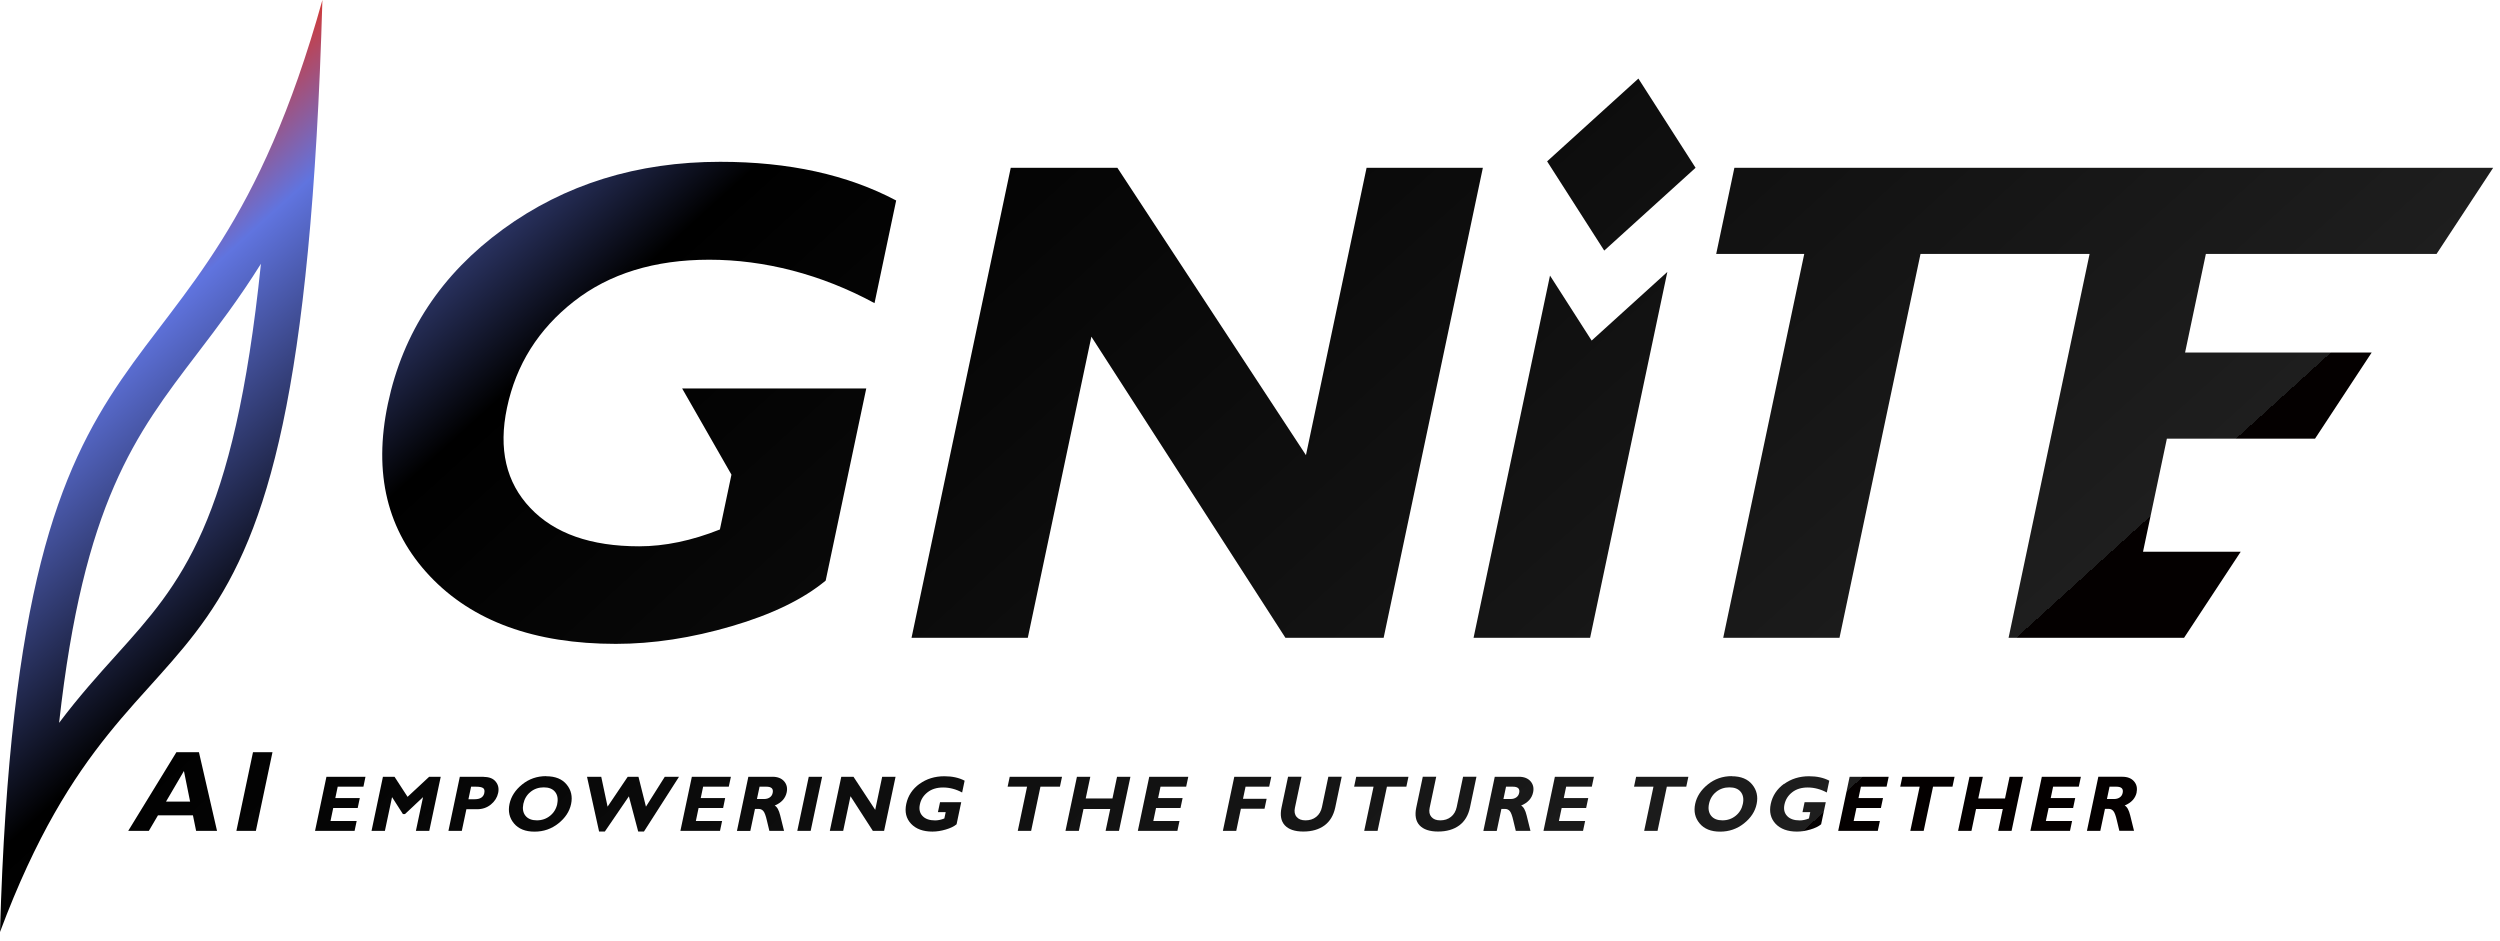 <svg width="239" height="90" viewBox="0 0 239 90" fill="none" xmlns="http://www.w3.org/2000/svg">
<path d="M148.18 26.345L140.872 60.976H152.015L159.398 25.996L152.161 32.558L148.18 26.345Z" fill="url(#paint0_linear_734_371)"/>
<path d="M162.096 16.041L156.63 7.511L147.904 15.425L153.364 23.956L162.096 16.041Z" fill="url(#paint1_linear_734_371)"/>
<path d="M19.019 71.913H16.863L12.259 79.429H14.23L15.102 77.945H18.445L18.748 79.429H20.747L19.019 71.913ZM15.872 76.631L17.584 73.707L18.174 76.631H15.866H15.872Z" fill="url(#paint2_linear_734_371)"/>
<path d="M22.599 79.429H24.462L26.049 71.913H24.186L22.599 79.429Z" fill="url(#paint3_linear_734_371)"/>
<path d="M30.118 79.429H33.899L34.099 78.485H31.597L31.857 77.242H34.197L34.397 76.293H32.057L32.285 75.207H34.744L34.939 74.263H31.207L30.118 79.429Z" fill="url(#paint4_linear_734_371)"/>
<path d="M38.964 76.178L37.718 74.263H36.608L35.519 79.429H36.797L37.48 76.205L38.52 77.825H38.715L40.443 76.205L39.76 79.429H41.039L42.133 74.263H41.023L38.964 76.178Z" fill="url(#paint5_linear_734_371)"/>
<path d="M46.244 74.263H43.958L42.869 79.434H44.148L44.587 77.362H45.605C46.125 77.362 46.569 77.209 46.937 76.903C47.306 76.598 47.533 76.233 47.625 75.802C47.712 75.387 47.636 75.027 47.392 74.727C47.149 74.422 46.77 74.274 46.249 74.274L46.244 74.263ZM46.304 75.807C46.217 76.205 45.914 76.407 45.377 76.407H44.782L45.036 75.207H45.486C45.827 75.207 46.06 75.251 46.184 75.338C46.309 75.425 46.347 75.583 46.298 75.807H46.304Z" fill="url(#paint6_linear_734_371)"/>
<path d="M52.214 74.198C51.337 74.198 50.573 74.465 49.917 74.994C49.262 75.523 48.861 76.145 48.709 76.854C48.558 77.574 48.699 78.196 49.137 78.72C49.576 79.243 50.226 79.505 51.098 79.505C51.97 79.505 52.718 79.243 53.379 78.72C54.04 78.196 54.446 77.574 54.597 76.86C54.744 76.156 54.608 75.534 54.175 75.005C53.747 74.476 53.092 74.209 52.219 74.209L52.214 74.198ZM53.276 76.849C53.178 77.318 52.945 77.7 52.588 77.989C52.23 78.278 51.808 78.425 51.326 78.425C50.844 78.425 50.475 78.283 50.237 77.989C50.004 77.7 49.934 77.318 50.031 76.849C50.134 76.374 50.361 75.992 50.719 75.703C51.077 75.414 51.499 75.272 51.987 75.272C52.474 75.272 52.832 75.414 53.065 75.703C53.297 75.992 53.368 76.374 53.27 76.849H53.276Z" fill="url(#paint7_linear_734_371)"/>
<path d="M61.753 77.116L61.038 74.263H60.008L58.085 77.116L57.479 74.263H56.119L57.273 79.494H57.825L60.122 76.129L61.011 79.494H61.563L64.911 74.263H63.551L61.753 77.116Z" fill="url(#paint8_linear_734_371)"/>
<path d="M65.046 79.429H68.833L69.033 78.485H66.525L66.785 77.242H69.131L69.326 76.293H66.991L67.219 75.207H69.672L69.873 74.263H66.141L65.046 79.429Z" fill="url(#paint9_linear_734_371)"/>
<path d="M73.832 74.264H71.541L70.452 79.435H71.731L72.175 77.335H72.543C72.711 77.335 72.857 77.4 72.976 77.537C73.096 77.673 73.209 77.978 73.318 78.458C73.426 78.938 73.502 79.26 73.551 79.429H74.954C74.834 78.971 74.715 78.486 74.591 77.967C74.466 77.449 74.293 77.133 74.06 77.013C74.704 76.74 75.089 76.32 75.208 75.747C75.295 75.333 75.214 74.984 74.965 74.695C74.715 74.406 74.341 74.258 73.843 74.258L73.832 74.264ZM73.87 75.796C73.832 75.987 73.735 76.135 73.589 76.233C73.442 76.337 73.258 76.386 73.041 76.386H72.364L72.614 75.207H73.263C73.751 75.207 73.951 75.404 73.87 75.791V75.796Z" fill="url(#paint10_linear_734_371)"/>
<path d="M76.222 79.429H77.5L78.594 74.263H77.316L76.222 79.429Z" fill="url(#paint11_linear_734_371)"/>
<path d="M83.67 77.422L81.595 74.263H80.425L79.331 79.429H80.609L81.308 76.118L83.442 79.429H84.52L85.615 74.263H84.336L83.67 77.422Z" fill="url(#paint12_linear_734_371)"/>
<path d="M87.906 74.934C87.229 75.431 86.806 76.069 86.638 76.854C86.476 77.624 86.628 78.251 87.099 78.753C87.57 79.249 88.247 79.5 89.141 79.5C89.547 79.5 89.97 79.434 90.414 79.303C90.858 79.173 91.2 79.009 91.449 78.802L91.893 76.691H89.867L89.666 77.64H90.409L90.279 78.245C89.97 78.371 89.672 78.431 89.39 78.431C88.859 78.431 88.459 78.289 88.193 78.011C87.928 77.727 87.841 77.362 87.939 76.909C88.036 76.434 88.285 76.047 88.675 75.742C89.065 75.436 89.564 75.284 90.165 75.284C90.766 75.284 91.394 75.442 91.98 75.763L92.218 74.634C91.682 74.351 91.037 74.209 90.284 74.209C89.369 74.209 88.572 74.454 87.895 74.951L87.906 74.934Z" fill="url(#paint13_linear_734_371)"/>
<path d="M96.329 75.207H98.187L97.299 79.429H98.577L99.466 75.207H101.329L101.529 74.263H96.529L96.329 75.207Z" fill="url(#paint14_linear_734_371)"/>
<path d="M106.351 76.336H103.794L104.233 74.263H102.954L101.86 79.429H103.138L103.583 77.34H106.139L105.695 79.429H106.974L108.068 74.263H106.789L106.351 76.336Z" fill="url(#paint15_linear_734_371)"/>
<path d="M108.778 79.429H112.559L112.759 78.485H110.257L110.517 77.242H112.857L113.057 76.293H110.717L110.945 75.207H113.398L113.599 74.263H109.867L108.778 79.429Z" fill="url(#paint16_linear_734_371)"/>
<path d="M116.908 79.429H118.186L118.63 77.312H120.889L121.09 76.363H118.831L119.075 75.207H121.333L121.534 74.263H117.997L116.908 79.429Z" fill="url(#paint17_linear_734_371)"/>
<path d="M126.382 77.144C126.296 77.553 126.111 77.869 125.83 78.093C125.548 78.317 125.207 78.426 124.811 78.426C124.416 78.426 124.145 78.317 123.961 78.098C123.771 77.88 123.717 77.591 123.793 77.231L124.421 74.258H123.138L122.515 77.198C122.358 77.94 122.466 78.507 122.829 78.9C123.197 79.293 123.782 79.495 124.6 79.495C125.418 79.495 126.095 79.298 126.621 78.911C127.146 78.524 127.487 77.951 127.65 77.193L128.267 74.258H126.989L126.382 77.138V77.144Z" fill="url(#paint18_linear_734_371)"/>
<path d="M129.454 75.207H131.312L130.418 79.429H131.696L132.59 75.207H134.448L134.648 74.263H129.654L129.454 75.207Z" fill="url(#paint19_linear_734_371)"/>
<path d="M139.264 77.144C139.177 77.553 138.993 77.869 138.711 78.093C138.429 78.317 138.088 78.426 137.693 78.426C137.297 78.426 137.032 78.317 136.842 78.098C136.653 77.88 136.598 77.591 136.674 77.231L137.303 74.258H136.019L135.396 77.198C135.239 77.94 135.347 78.507 135.71 78.9C136.078 79.293 136.663 79.495 137.481 79.495C138.299 79.495 138.976 79.298 139.502 78.911C140.027 78.524 140.369 77.951 140.531 77.193L141.149 74.258H139.87L139.264 77.138V77.144Z" fill="url(#paint20_linear_734_371)"/>
<path d="M145.19 74.264H142.899L141.81 79.435H143.089L143.533 77.335H143.901C144.069 77.335 144.215 77.4 144.334 77.537C144.454 77.673 144.567 77.978 144.676 78.458C144.784 78.938 144.86 79.26 144.909 79.429H146.312C146.192 78.971 146.073 78.486 145.949 77.967C145.824 77.449 145.651 77.133 145.418 77.013C146.062 76.74 146.447 76.32 146.566 75.747C146.653 75.333 146.572 74.984 146.322 74.695C146.073 74.406 145.699 74.258 145.201 74.258L145.19 74.264ZM145.234 75.796C145.196 75.987 145.098 76.135 144.952 76.233C144.806 76.337 144.622 76.386 144.405 76.386H143.728L143.977 75.207H144.627C145.114 75.207 145.315 75.404 145.234 75.791V75.796Z" fill="url(#paint21_linear_734_371)"/>
<path d="M147.557 79.429H151.338L151.539 78.485H149.031L149.296 77.242H151.636L151.837 76.293H149.497L149.724 75.207H152.178L152.378 74.263H148.646L147.557 79.429Z" fill="url(#paint22_linear_734_371)"/>
<path d="M156.213 75.207H158.071L157.183 79.429H158.461L159.349 75.207H161.207L161.408 74.263H156.413L156.213 75.207Z" fill="url(#paint23_linear_734_371)"/>
<path d="M165.563 74.198C164.685 74.198 163.921 74.465 163.266 74.994C162.61 75.523 162.21 76.145 162.058 76.854C161.906 77.574 162.047 78.196 162.486 78.72C162.919 79.243 163.575 79.505 164.441 79.505C165.308 79.505 166.061 79.243 166.722 78.72C167.383 78.196 167.789 77.574 167.935 76.86C168.082 76.156 167.946 75.534 167.513 75.005C167.085 74.476 166.435 74.209 165.557 74.209L165.563 74.198ZM166.619 76.849C166.521 77.318 166.289 77.7 165.931 77.989C165.574 78.278 165.151 78.425 164.669 78.425C164.187 78.425 163.818 78.283 163.585 77.989C163.353 77.694 163.282 77.318 163.38 76.849C163.477 76.374 163.71 75.992 164.068 75.703C164.425 75.414 164.848 75.272 165.335 75.272C165.823 75.272 166.18 75.414 166.413 75.703C166.646 75.992 166.716 76.374 166.619 76.849Z" fill="url(#paint24_linear_734_371)"/>
<path d="M170.552 74.934C169.875 75.431 169.452 76.069 169.284 76.854C169.122 77.624 169.279 78.251 169.745 78.753C170.216 79.249 170.899 79.5 171.792 79.5C172.199 79.5 172.621 79.434 173.065 79.303C173.51 79.173 173.851 79.009 174.1 78.802L174.544 76.691H172.518L172.318 77.64H173.06L172.935 78.245C172.627 78.371 172.329 78.431 172.047 78.431C171.516 78.431 171.115 78.289 170.85 78.011C170.585 77.727 170.498 77.362 170.595 76.909C170.698 76.434 170.942 76.047 171.332 75.742C171.722 75.436 172.22 75.284 172.822 75.284C173.423 75.284 174.051 75.442 174.642 75.763L174.88 74.634C174.344 74.351 173.699 74.209 172.946 74.209C172.031 74.209 171.24 74.454 170.557 74.951L170.552 74.934Z" fill="url(#paint25_linear_734_371)"/>
<path d="M175.731 79.429H179.517L179.718 78.485H177.21L177.475 77.242H179.815L180.016 76.293H177.675L177.903 75.207H180.357L180.557 74.263H176.825L175.731 79.429Z" fill="url(#paint26_linear_734_371)"/>
<path d="M181.662 75.207H183.52L182.626 79.429H183.905L184.799 75.207H186.657L186.857 74.263H181.863L181.662 75.207Z" fill="url(#paint27_linear_734_371)"/>
<path d="M191.678 76.336H189.122L189.56 74.263H188.282L187.193 79.429H188.472L188.91 77.34H191.467L191.028 79.429H192.307L193.396 74.263H192.117L191.678 76.336Z" fill="url(#paint28_linear_734_371)"/>
<path d="M194.105 79.429H197.892L198.092 78.485H195.584L195.849 77.242H198.19L198.39 76.293H196.05L196.277 75.207H198.731L198.932 74.263H195.199L194.105 79.429Z" fill="url(#paint29_linear_734_371)"/>
<path d="M204.256 75.747C204.343 75.333 204.262 74.984 204.012 74.695C203.763 74.406 203.389 74.258 202.891 74.258H200.6L199.511 79.429H200.789L201.234 77.329H201.602C201.77 77.329 201.916 77.395 202.035 77.531C202.154 77.667 202.268 77.973 202.377 78.453C202.485 78.933 202.561 79.255 202.609 79.424H204.012C203.893 78.966 203.774 78.48 203.65 77.962C203.525 77.444 203.352 77.127 203.119 77.007C203.763 76.735 204.148 76.315 204.267 75.742L204.256 75.747ZM202.929 75.796C202.891 75.987 202.794 76.135 202.647 76.233C202.501 76.337 202.317 76.386 202.1 76.386H201.423L201.672 75.207H202.322C202.81 75.207 203.01 75.404 202.929 75.791V75.796Z" fill="url(#paint30_linear_734_371)"/>
<path d="M0 89.1C13.808 52.178 28.65 75.415 30.822 0C18.775 43.206 1.88 23.896 0 89.1ZM5.65 69.098C7.995 48.049 12.93 41.575 18.846 33.818C20.806 31.244 22.87 28.544 24.945 25.216C22.372 50.122 17.264 55.794 11.153 62.58C9.393 64.533 7.546 66.584 5.655 69.098H5.65Z" fill="url(#paint31_linear_734_371)"/>
<path d="M48.096 21.911C42.197 26.209 38.525 31.767 37.084 38.591C35.675 45.261 37.014 50.754 41.092 55.074C45.171 59.394 51.103 61.554 58.876 61.554C62.413 61.554 66.102 60.992 69.948 59.863C73.794 58.74 76.79 57.283 78.935 55.505L82.814 37.14H65.214L69.927 45.376L68.822 50.618C66.124 51.692 63.551 52.227 61.103 52.227C56.482 52.227 53.01 51.005 50.697 48.562C48.378 46.118 47.636 42.922 48.47 38.978C49.337 34.86 51.471 31.472 54.862 28.816C58.253 26.16 62.571 24.829 67.809 24.829C73.047 24.829 78.507 26.214 83.605 28.98L85.674 19.167C81.021 16.701 75.414 15.469 68.854 15.469C60.913 15.469 53.99 17.618 48.086 21.916L48.096 21.911Z" fill="url(#paint32_linear_734_371)"/>
<path d="M104.335 32.187L122.888 60.976H132.276L141.717 16.255L141.761 16.042H130.645L124.849 43.511L106.822 16.042H96.627L87.142 60.976H98.257L104.335 32.187Z" fill="url(#paint33_linear_734_371)"/>
<path d="M232.933 24.278L238.345 16.042H165.807L164.068 24.278H172.486L164.739 60.976H175.855L183.601 24.278H199.765L192.019 60.976H208.795L214.212 52.745H204.873L207.154 41.934H221.319L226.731 33.704H208.893L210.881 24.278H232.933Z" fill="url(#paint34_linear_734_371)"/>
<defs>
<linearGradient id="paint0_linear_734_371" x1="142.51" y1="106.5" x2="38.938" y2="-7.787" gradientUnits="userSpaceOnUse">
<stop stop-color="#040000"/>
<stop offset="0" stop-color="#040000"/>
<stop offset="0" stop-color="#1E1E1E"/>
<stop offset="0.741"/>
<stop offset="0.921" stop-color="#6074DF"/>
<stop offset="1" stop-color="#D23834"/>
</linearGradient>
<linearGradient id="paint1_linear_734_371" x1="142.51" y1="106.5" x2="38.938" y2="-7.787" gradientUnits="userSpaceOnUse">
<stop stop-color="#040000"/>
<stop offset="0" stop-color="#040000"/>
<stop offset="0" stop-color="#1E1E1E"/>
<stop offset="0.741"/>
<stop offset="0.921" stop-color="#6074DF"/>
<stop offset="1" stop-color="#D23834"/>
</linearGradient>
<linearGradient id="paint2_linear_734_371" x1="142.51" y1="106.5" x2="38.938" y2="-7.787" gradientUnits="userSpaceOnUse">
<stop stop-color="#040000"/>
<stop offset="0" stop-color="#040000"/>
<stop offset="0" stop-color="#1E1E1E"/>
<stop offset="0.741"/>
<stop offset="0.921" stop-color="#6074DF"/>
<stop offset="1" stop-color="#D23834"/>
</linearGradient>
<linearGradient id="paint3_linear_734_371" x1="142.51" y1="106.5" x2="38.938" y2="-7.787" gradientUnits="userSpaceOnUse">
<stop stop-color="#040000"/>
<stop offset="0" stop-color="#040000"/>
<stop offset="0" stop-color="#1E1E1E"/>
<stop offset="0.741"/>
<stop offset="0.921" stop-color="#6074DF"/>
<stop offset="1" stop-color="#D23834"/>
</linearGradient>
<linearGradient id="paint4_linear_734_371" x1="142.51" y1="106.5" x2="38.938" y2="-7.787" gradientUnits="userSpaceOnUse">
<stop stop-color="#040000"/>
<stop offset="0" stop-color="#040000"/>
<stop offset="0" stop-color="#1E1E1E"/>
<stop offset="0.741"/>
<stop offset="0.921" stop-color="#6074DF"/>
<stop offset="1" stop-color="#D23834"/>
</linearGradient>
<linearGradient id="paint5_linear_734_371" x1="142.51" y1="106.5" x2="38.938" y2="-7.787" gradientUnits="userSpaceOnUse">
<stop stop-color="#040000"/>
<stop offset="0" stop-color="#040000"/>
<stop offset="0" stop-color="#1E1E1E"/>
<stop offset="0.741"/>
<stop offset="0.921" stop-color="#6074DF"/>
<stop offset="1" stop-color="#D23834"/>
</linearGradient>
<linearGradient id="paint6_linear_734_371" x1="142.51" y1="106.5" x2="38.938" y2="-7.787" gradientUnits="userSpaceOnUse">
<stop stop-color="#040000"/>
<stop offset="0" stop-color="#040000"/>
<stop offset="0" stop-color="#1E1E1E"/>
<stop offset="0.741"/>
<stop offset="0.921" stop-color="#6074DF"/>
<stop offset="1" stop-color="#D23834"/>
</linearGradient>
<linearGradient id="paint7_linear_734_371" x1="142.51" y1="106.5" x2="38.938" y2="-7.787" gradientUnits="userSpaceOnUse">
<stop stop-color="#040000"/>
<stop offset="0" stop-color="#040000"/>
<stop offset="0" stop-color="#1E1E1E"/>
<stop offset="0.741"/>
<stop offset="0.921" stop-color="#6074DF"/>
<stop offset="1" stop-color="#D23834"/>
</linearGradient>
<linearGradient id="paint8_linear_734_371" x1="142.51" y1="106.5" x2="38.938" y2="-7.787" gradientUnits="userSpaceOnUse">
<stop stop-color="#040000"/>
<stop offset="0" stop-color="#040000"/>
<stop offset="0" stop-color="#1E1E1E"/>
<stop offset="0.741"/>
<stop offset="0.921" stop-color="#6074DF"/>
<stop offset="1" stop-color="#D23834"/>
</linearGradient>
<linearGradient id="paint9_linear_734_371" x1="142.51" y1="106.5" x2="38.938" y2="-7.787" gradientUnits="userSpaceOnUse">
<stop stop-color="#040000"/>
<stop offset="0" stop-color="#040000"/>
<stop offset="0" stop-color="#1E1E1E"/>
<stop offset="0.741"/>
<stop offset="0.921" stop-color="#6074DF"/>
<stop offset="1" stop-color="#D23834"/>
</linearGradient>
<linearGradient id="paint10_linear_734_371" x1="142.51" y1="106.5" x2="38.938" y2="-7.787" gradientUnits="userSpaceOnUse">
<stop stop-color="#040000"/>
<stop offset="0" stop-color="#040000"/>
<stop offset="0" stop-color="#1E1E1E"/>
<stop offset="0.741"/>
<stop offset="0.921" stop-color="#6074DF"/>
<stop offset="1" stop-color="#D23834"/>
</linearGradient>
<linearGradient id="paint11_linear_734_371" x1="142.51" y1="106.5" x2="38.938" y2="-7.787" gradientUnits="userSpaceOnUse">
<stop stop-color="#040000"/>
<stop offset="0" stop-color="#040000"/>
<stop offset="0" stop-color="#1E1E1E"/>
<stop offset="0.741"/>
<stop offset="0.921" stop-color="#6074DF"/>
<stop offset="1" stop-color="#D23834"/>
</linearGradient>
<linearGradient id="paint12_linear_734_371" x1="142.51" y1="106.5" x2="38.938" y2="-7.787" gradientUnits="userSpaceOnUse">
<stop stop-color="#040000"/>
<stop offset="0" stop-color="#040000"/>
<stop offset="0" stop-color="#1E1E1E"/>
<stop offset="0.741"/>
<stop offset="0.921" stop-color="#6074DF"/>
<stop offset="1" stop-color="#D23834"/>
</linearGradient>
<linearGradient id="paint13_linear_734_371" x1="142.51" y1="106.5" x2="38.938" y2="-7.787" gradientUnits="userSpaceOnUse">
<stop stop-color="#040000"/>
<stop offset="0" stop-color="#040000"/>
<stop offset="0" stop-color="#1E1E1E"/>
<stop offset="0.741"/>
<stop offset="0.921" stop-color="#6074DF"/>
<stop offset="1" stop-color="#D23834"/>
</linearGradient>
<linearGradient id="paint14_linear_734_371" x1="142.51" y1="106.5" x2="38.938" y2="-7.787" gradientUnits="userSpaceOnUse">
<stop stop-color="#040000"/>
<stop offset="0" stop-color="#040000"/>
<stop offset="0" stop-color="#1E1E1E"/>
<stop offset="0.741"/>
<stop offset="0.921" stop-color="#6074DF"/>
<stop offset="1" stop-color="#D23834"/>
</linearGradient>
<linearGradient id="paint15_linear_734_371" x1="142.51" y1="106.5" x2="38.938" y2="-7.787" gradientUnits="userSpaceOnUse">
<stop stop-color="#040000"/>
<stop offset="0" stop-color="#040000"/>
<stop offset="0" stop-color="#1E1E1E"/>
<stop offset="0.741"/>
<stop offset="0.921" stop-color="#6074DF"/>
<stop offset="1" stop-color="#D23834"/>
</linearGradient>
<linearGradient id="paint16_linear_734_371" x1="142.51" y1="106.5" x2="38.938" y2="-7.787" gradientUnits="userSpaceOnUse">
<stop stop-color="#040000"/>
<stop offset="0" stop-color="#040000"/>
<stop offset="0" stop-color="#1E1E1E"/>
<stop offset="0.741"/>
<stop offset="0.921" stop-color="#6074DF"/>
<stop offset="1" stop-color="#D23834"/>
</linearGradient>
<linearGradient id="paint17_linear_734_371" x1="142.51" y1="106.5" x2="38.938" y2="-7.787" gradientUnits="userSpaceOnUse">
<stop stop-color="#040000"/>
<stop offset="0" stop-color="#040000"/>
<stop offset="0" stop-color="#1E1E1E"/>
<stop offset="0.741"/>
<stop offset="0.921" stop-color="#6074DF"/>
<stop offset="1" stop-color="#D23834"/>
</linearGradient>
<linearGradient id="paint18_linear_734_371" x1="142.51" y1="106.5" x2="38.938" y2="-7.787" gradientUnits="userSpaceOnUse">
<stop stop-color="#040000"/>
<stop offset="0" stop-color="#040000"/>
<stop offset="0" stop-color="#1E1E1E"/>
<stop offset="0.741"/>
<stop offset="0.921" stop-color="#6074DF"/>
<stop offset="1" stop-color="#D23834"/>
</linearGradient>
<linearGradient id="paint19_linear_734_371" x1="142.51" y1="106.5" x2="38.938" y2="-7.787" gradientUnits="userSpaceOnUse">
<stop stop-color="#040000"/>
<stop offset="0" stop-color="#040000"/>
<stop offset="0" stop-color="#1E1E1E"/>
<stop offset="0.741"/>
<stop offset="0.921" stop-color="#6074DF"/>
<stop offset="1" stop-color="#D23834"/>
</linearGradient>
<linearGradient id="paint20_linear_734_371" x1="142.51" y1="106.5" x2="38.938" y2="-7.787" gradientUnits="userSpaceOnUse">
<stop stop-color="#040000"/>
<stop offset="0" stop-color="#040000"/>
<stop offset="0" stop-color="#1E1E1E"/>
<stop offset="0.741"/>
<stop offset="0.921" stop-color="#6074DF"/>
<stop offset="1" stop-color="#D23834"/>
</linearGradient>
<linearGradient id="paint21_linear_734_371" x1="142.51" y1="106.5" x2="38.938" y2="-7.787" gradientUnits="userSpaceOnUse">
<stop stop-color="#040000"/>
<stop offset="0" stop-color="#040000"/>
<stop offset="0" stop-color="#1E1E1E"/>
<stop offset="0.741"/>
<stop offset="0.921" stop-color="#6074DF"/>
<stop offset="1" stop-color="#D23834"/>
</linearGradient>
<linearGradient id="paint22_linear_734_371" x1="142.51" y1="106.5" x2="38.938" y2="-7.787" gradientUnits="userSpaceOnUse">
<stop stop-color="#040000"/>
<stop offset="0" stop-color="#040000"/>
<stop offset="0" stop-color="#1E1E1E"/>
<stop offset="0.741"/>
<stop offset="0.921" stop-color="#6074DF"/>
<stop offset="1" stop-color="#D23834"/>
</linearGradient>
<linearGradient id="paint23_linear_734_371" x1="142.51" y1="106.5" x2="38.938" y2="-7.787" gradientUnits="userSpaceOnUse">
<stop stop-color="#040000"/>
<stop offset="0" stop-color="#040000"/>
<stop offset="0" stop-color="#1E1E1E"/>
<stop offset="0.741"/>
<stop offset="0.921" stop-color="#6074DF"/>
<stop offset="1" stop-color="#D23834"/>
</linearGradient>
<linearGradient id="paint24_linear_734_371" x1="142.51" y1="106.5" x2="38.938" y2="-7.787" gradientUnits="userSpaceOnUse">
<stop stop-color="#040000"/>
<stop offset="0" stop-color="#040000"/>
<stop offset="0" stop-color="#1E1E1E"/>
<stop offset="0.741"/>
<stop offset="0.921" stop-color="#6074DF"/>
<stop offset="1" stop-color="#D23834"/>
</linearGradient>
<linearGradient id="paint25_linear_734_371" x1="142.51" y1="106.5" x2="38.938" y2="-7.787" gradientUnits="userSpaceOnUse">
<stop stop-color="#040000"/>
<stop offset="0" stop-color="#040000"/>
<stop offset="0" stop-color="#1E1E1E"/>
<stop offset="0.741"/>
<stop offset="0.921" stop-color="#6074DF"/>
<stop offset="1" stop-color="#D23834"/>
</linearGradient>
<linearGradient id="paint26_linear_734_371" x1="142.51" y1="106.5" x2="38.938" y2="-7.787" gradientUnits="userSpaceOnUse">
<stop stop-color="#040000"/>
<stop offset="0" stop-color="#040000"/>
<stop offset="0" stop-color="#1E1E1E"/>
<stop offset="0.741"/>
<stop offset="0.921" stop-color="#6074DF"/>
<stop offset="1" stop-color="#D23834"/>
</linearGradient>
<linearGradient id="paint27_linear_734_371" x1="142.51" y1="106.5" x2="38.938" y2="-7.787" gradientUnits="userSpaceOnUse">
<stop stop-color="#040000"/>
<stop offset="0" stop-color="#040000"/>
<stop offset="0" stop-color="#1E1E1E"/>
<stop offset="0.741"/>
<stop offset="0.921" stop-color="#6074DF"/>
<stop offset="1" stop-color="#D23834"/>
</linearGradient>
<linearGradient id="paint28_linear_734_371" x1="142.51" y1="106.5" x2="38.938" y2="-7.787" gradientUnits="userSpaceOnUse">
<stop stop-color="#040000"/>
<stop offset="0" stop-color="#040000"/>
<stop offset="0" stop-color="#1E1E1E"/>
<stop offset="0.741"/>
<stop offset="0.921" stop-color="#6074DF"/>
<stop offset="1" stop-color="#D23834"/>
</linearGradient>
<linearGradient id="paint29_linear_734_371" x1="142.51" y1="106.5" x2="38.938" y2="-7.787" gradientUnits="userSpaceOnUse">
<stop stop-color="#040000"/>
<stop offset="0" stop-color="#040000"/>
<stop offset="0" stop-color="#1E1E1E"/>
<stop offset="0.741"/>
<stop offset="0.921" stop-color="#6074DF"/>
<stop offset="1" stop-color="#D23834"/>
</linearGradient>
<linearGradient id="paint30_linear_734_371" x1="142.51" y1="106.5" x2="38.938" y2="-7.787" gradientUnits="userSpaceOnUse">
<stop stop-color="#040000"/>
<stop offset="0" stop-color="#040000"/>
<stop offset="0" stop-color="#1E1E1E"/>
<stop offset="0.741"/>
<stop offset="0.921" stop-color="#6074DF"/>
<stop offset="1" stop-color="#D23834"/>
</linearGradient>
<linearGradient id="paint31_linear_734_371" x1="142.51" y1="106.5" x2="38.938" y2="-7.787" gradientUnits="userSpaceOnUse">
<stop stop-color="#040000"/>
<stop offset="0" stop-color="#040000"/>
<stop offset="0" stop-color="#1E1E1E"/>
<stop offset="0.741"/>
<stop offset="0.921" stop-color="#6074DF"/>
<stop offset="1" stop-color="#D23834"/>
</linearGradient>
<linearGradient id="paint32_linear_734_371" x1="142.51" y1="106.5" x2="38.938" y2="-7.787" gradientUnits="userSpaceOnUse">
<stop stop-color="#040000"/>
<stop offset="0" stop-color="#040000"/>
<stop offset="0" stop-color="#1E1E1E"/>
<stop offset="0.741"/>
<stop offset="0.921" stop-color="#6074DF"/>
<stop offset="1" stop-color="#D23834"/>
</linearGradient>
<linearGradient id="paint33_linear_734_371" x1="142.51" y1="106.5" x2="38.938" y2="-7.787" gradientUnits="userSpaceOnUse">
<stop stop-color="#040000"/>
<stop offset="0" stop-color="#040000"/>
<stop offset="0" stop-color="#1E1E1E"/>
<stop offset="0.741"/>
<stop offset="0.921" stop-color="#6074DF"/>
<stop offset="1" stop-color="#D23834"/>
</linearGradient>
<linearGradient id="paint34_linear_734_371" x1="142.51" y1="106.5" x2="38.938" y2="-7.787" gradientUnits="userSpaceOnUse">
<stop stop-color="#040000"/>
<stop offset="0" stop-color="#040000"/>
<stop offset="0" stop-color="#1E1E1E"/>
<stop offset="0.741"/>
<stop offset="0.921" stop-color="#6074DF"/>
<stop offset="1" stop-color="#D23834"/>
</linearGradient>
</defs>
</svg>
